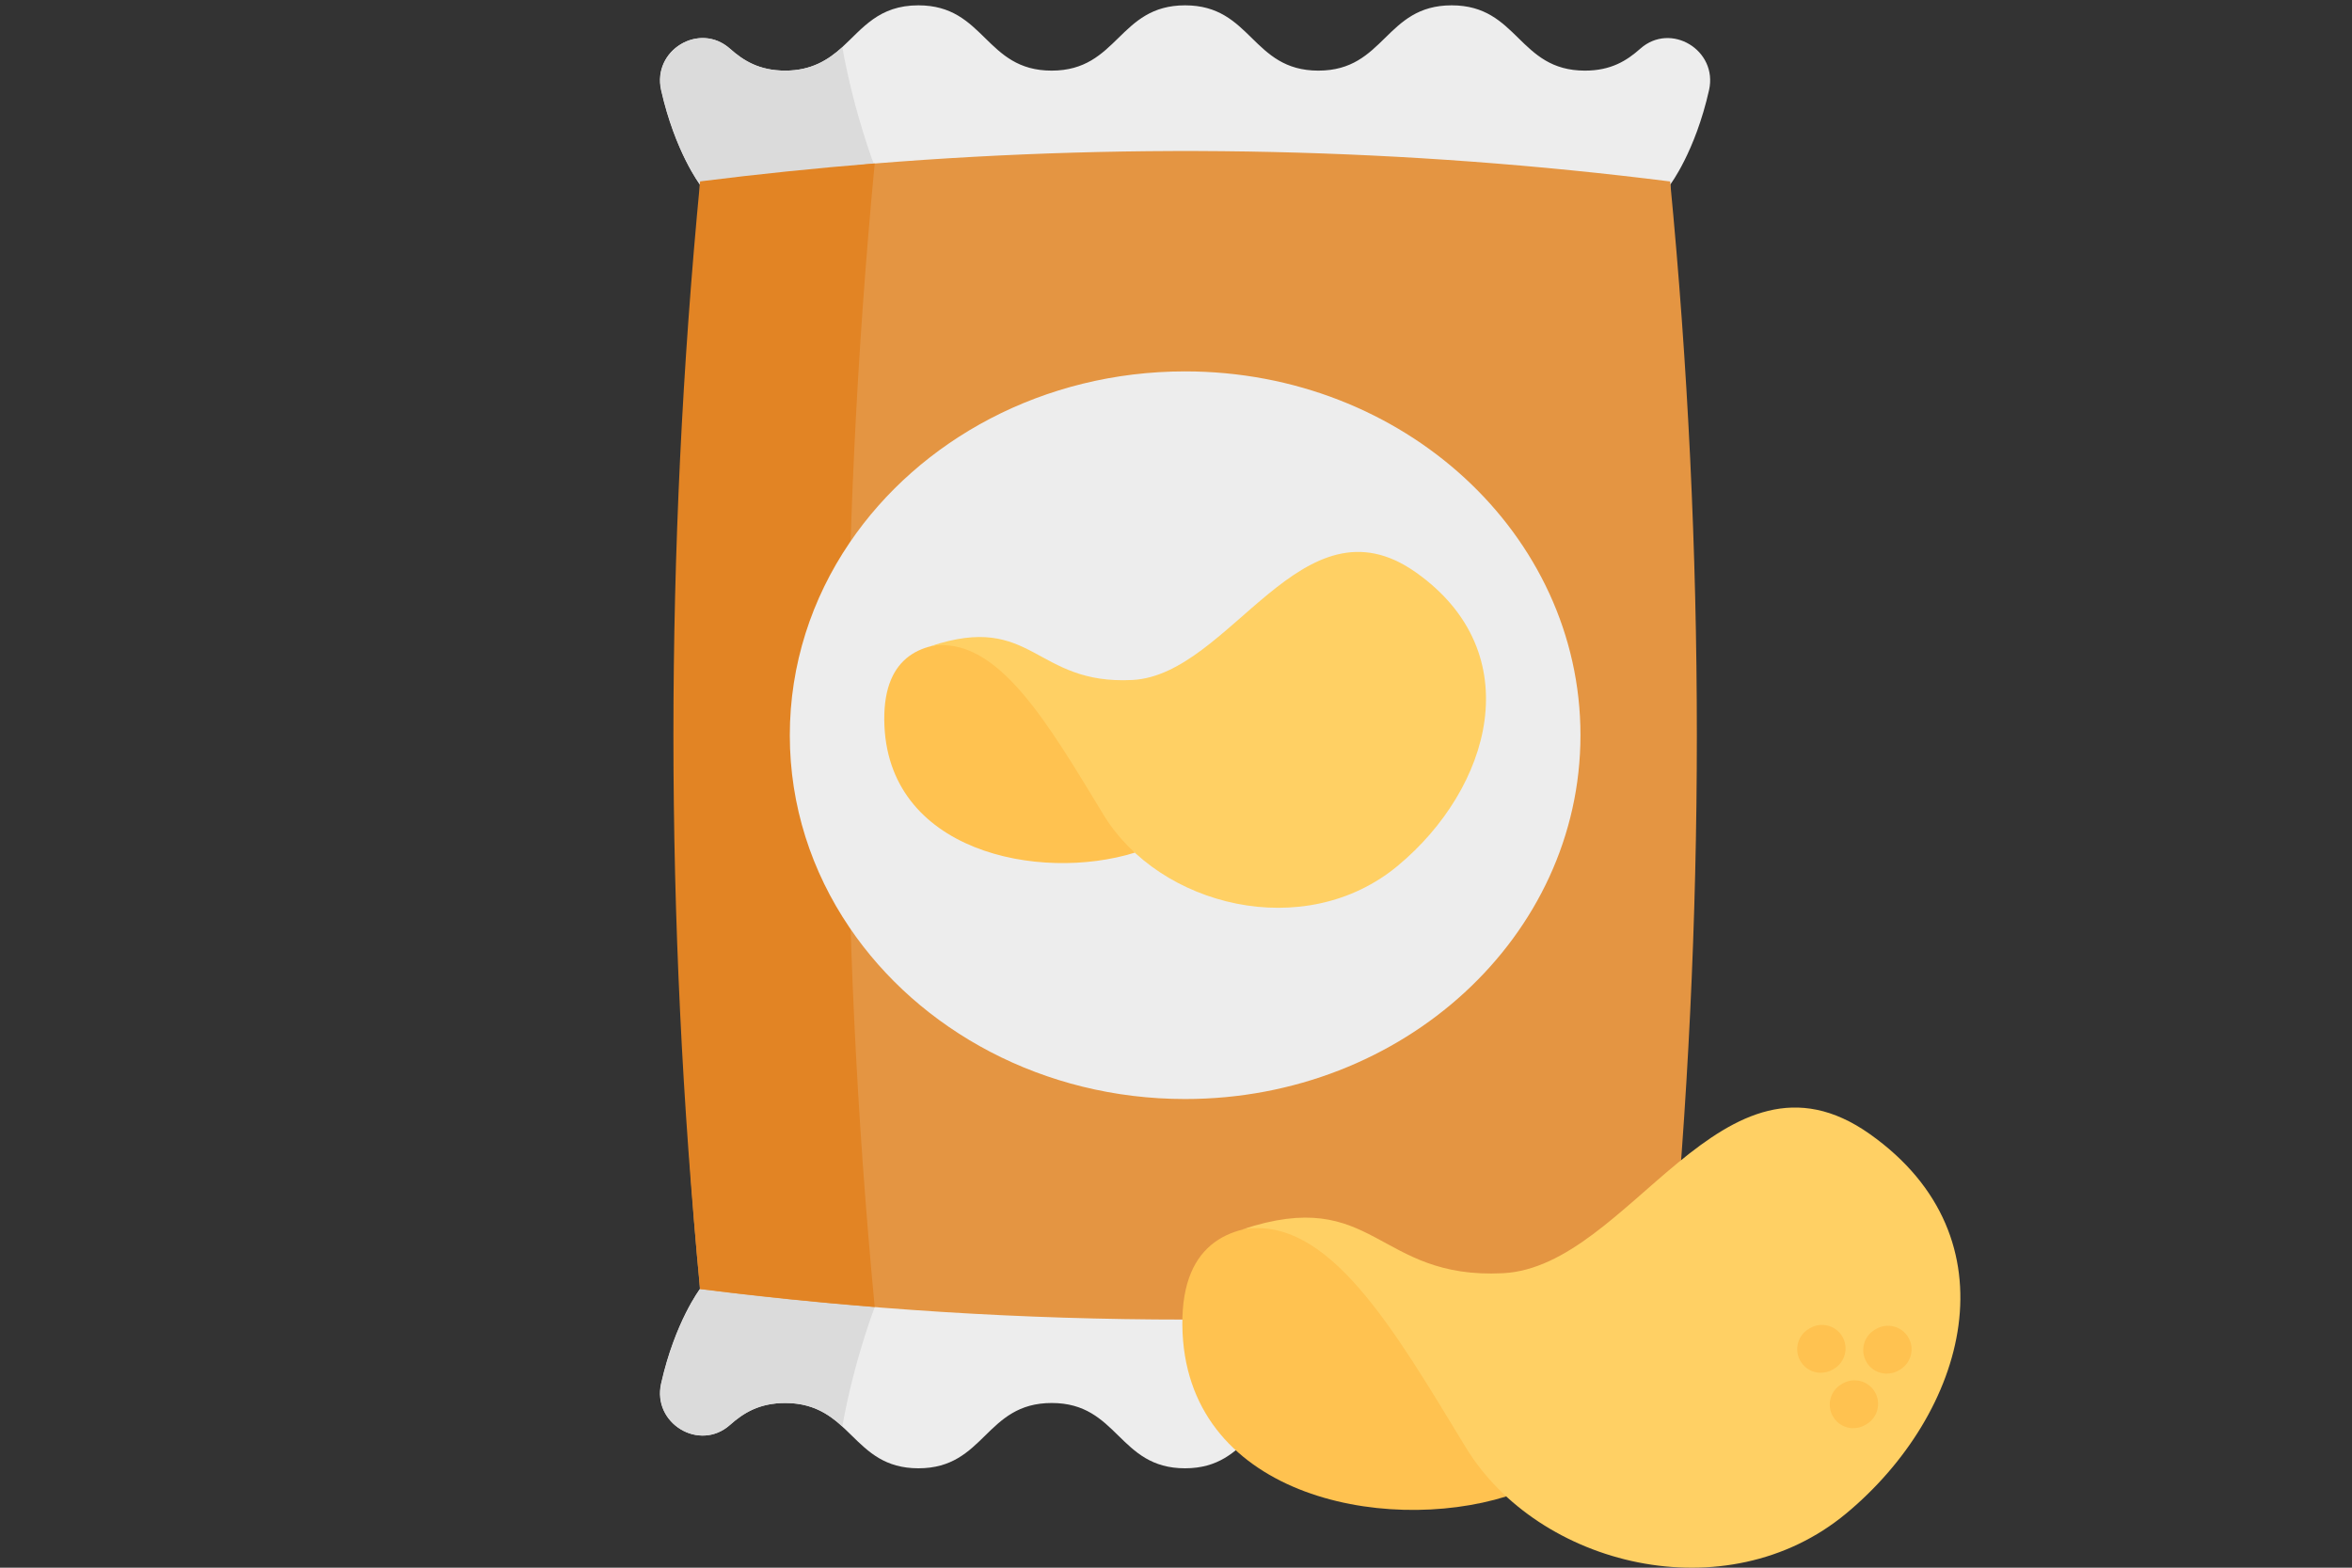 <?xml version="1.0" encoding="UTF-8"?>
<svg id="Artwork" xmlns="http://www.w3.org/2000/svg" viewBox="0 0 300 200">
  <rect x="0" y="0" width="300" height="200" fill="#333333" stroke="none"/>
  <defs>
    <style>
      .cls-1 {
        fill: #e28424;
      }

      .cls-1, .cls-2, .cls-3, .cls-4, .cls-5, .cls-6, .cls-7 {
        stroke-width: 0px;
      }

      .cls-2 {
        fill: #dbdbdb;
      }

      .cls-3 {
        fill: none;
      }

      .cls-4 {
        fill: #e49542;
      }

      .cls-5 {
        fill: #ffc250;
      }

      .cls-6 {
        fill: #ededed;
      }

      .cls-7 {
        fill: #ffd064;
      }
    </style>
  </defs>
  <rect class="cls-3" width="300" height="200"/>
  <g>
    <g>
      <path class="cls-6" d="M217.98,176.5c1.15,5.08-4.87,8.75-8.77,5.29-1.73-1.54-3.75-2.8-7.06-2.8-8.5,0-8.5,8.33-17,8.33s-8.5-8.33-17-8.33-8.5,8.33-17,8.33-8.5-8.33-17-8.33-8.5,8.33-17,8.33-8.5-8.33-17-8.33c-3.3,0-5.33,1.26-7.06,2.8-3.9,3.46-9.92-.21-8.77-5.29,1.77-7.86,4.95-12.05,4.95-12.05V23.55s-3.17-4.18-4.95-12.05c-1.15-5.08,4.87-8.75,8.77-5.29,1.73,1.54,3.75,2.8,7.06,2.8s5.48-1.36,7.26-2.98c2.62-2.4,4.67-5.35,9.73-5.35,8.5,0,8.5,8.33,17,8.33S142.66.68,151.16.68s8.5,8.33,17,8.33S176.66.68,185.16.68s8.5,8.33,17,8.33c3.31,0,5.33-1.26,7.06-2.8,3.9-3.46,9.92.21,8.77,5.29-1.77,7.87-4.95,12.05-4.95,12.05v140.9s3.17,4.18,4.95,12.05h0Z"/>
      <path class="cls-2" d="M89.3,33.77v-10.22s-3.17-4.18-4.95-12.05c-1.15-5.08,4.87-8.75,8.77-5.29,1.73,1.54,3.75,2.8,7.06,2.8s5.48-1.36,7.26-2.98c1.52,8.51,4.14,15.23,4.14,15.23l-22.27,12.52Z"/>
      <path class="cls-2" d="M89.3,154.22v10.23s-3.17,4.18-4.95,12.05c-1.15,5.08,4.87,8.75,8.77,5.29,1.73-1.54,3.75-2.8,7.06-2.8s5.48,1.36,7.26,2.98c1.52-8.51,4.14-15.23,4.14-15.23l-22.27-12.52Z"/>
      <path class="cls-4" d="M213.03,23.15c-33.82-4.25-67.64-5.01-101.47-2.29-7.42.6-12.54,2.83-19.97,3.77-4.54,47.1-6.84,92.73-2.3,139.83,41.25,5.18,82.49,5.18,123.74,0,4.54-47.1,4.54-94.2,0-141.3h0Z"/>
      <path class="cls-1" d="M111.57,166.74c-7.43-.6-14.85-1.36-22.27-2.3-4.54-47.1-4.54-94.2,0-141.3,7.43-.93,14.85-1.7,22.27-2.29-4.63,48.63-4.63,97.26,0,145.89Z"/>
      <path class="cls-6" d="M201.59,93.79c0,25.64-22.58,46.42-50.43,46.42-18.07,0-33.92-8.75-42.82-21.9-4.82-7.11-7.6-15.51-7.6-24.51s2.79-17.43,7.62-24.55c8.9-13.13,24.75-21.87,42.8-21.87,27.85,0,50.43,20.78,50.43,46.42Z"/>
    </g>
    <g>
      <path class="cls-5" d="M144.74,108.78c-12.15,3.78-31.78-.08-31.95-16.91s20.77-6.8,20.77-6.8l11.18,23.71Z"/>
      <path class="cls-7" d="M118.7,82.43c8.48-1.45,14.92,9.78,22.05,21.51,7.13,11.72,25.68,16.37,37.54,6.51,11.86-9.86,16.87-27.12,2.32-37.42s-23.65,13.08-36.18,13.72c-12.53.64-12.62-8.67-25.72-4.32h0Z"/>
    </g>
    <g>
      <path class="cls-5" d="M192.12,190.91c-15.71,4.89-41.09-.11-41.31-21.86-.23-21.76,26.86-8.8,26.86-8.8l14.46,30.66Z"/>
      <path class="cls-7" d="M158.45,156.84c10.96-1.88,19.29,12.65,28.51,27.81s33.21,21.16,48.54,8.42c15.33-12.75,21.82-35.07,3-48.39-18.82-13.32-30.57,16.92-46.78,17.75s-16.32-11.21-33.26-5.59h0Z"/>
    </g>
    <g>
      <path class="cls-5" d="M236.4,182.21c-1.03,0-2.04-.53-2.6-1.49-.84-1.43-.36-3.28,1.07-4.12l.15-.09c1.43-.84,3.28-.36,4.12,1.07.84,1.43.36,3.28-1.07,4.12l-.15.09c-.48.28-1,.41-1.52.41Z"/>
      <path class="cls-5" d="M240.67,175.25c-1.03,0-2.04-.53-2.6-1.49-.84-1.43-.36-3.28,1.07-4.12l.15-.09c1.43-.84,3.28-.36,4.12,1.07s.36,3.28-1.07,4.12l-.15.09c-.48.28-1,.41-1.52.41Z"/>
      <path class="cls-5" d="M232.25,175.14c-1.03,0-2.04-.53-2.6-1.49-.84-1.43-.36-3.28,1.07-4.12l.15-.09c1.43-.84,3.28-.36,4.12,1.07s.36,3.28-1.07,4.12l-.15.09c-.48.28-1,.41-1.52.41Z"/>
    </g>
  </g>
</svg>